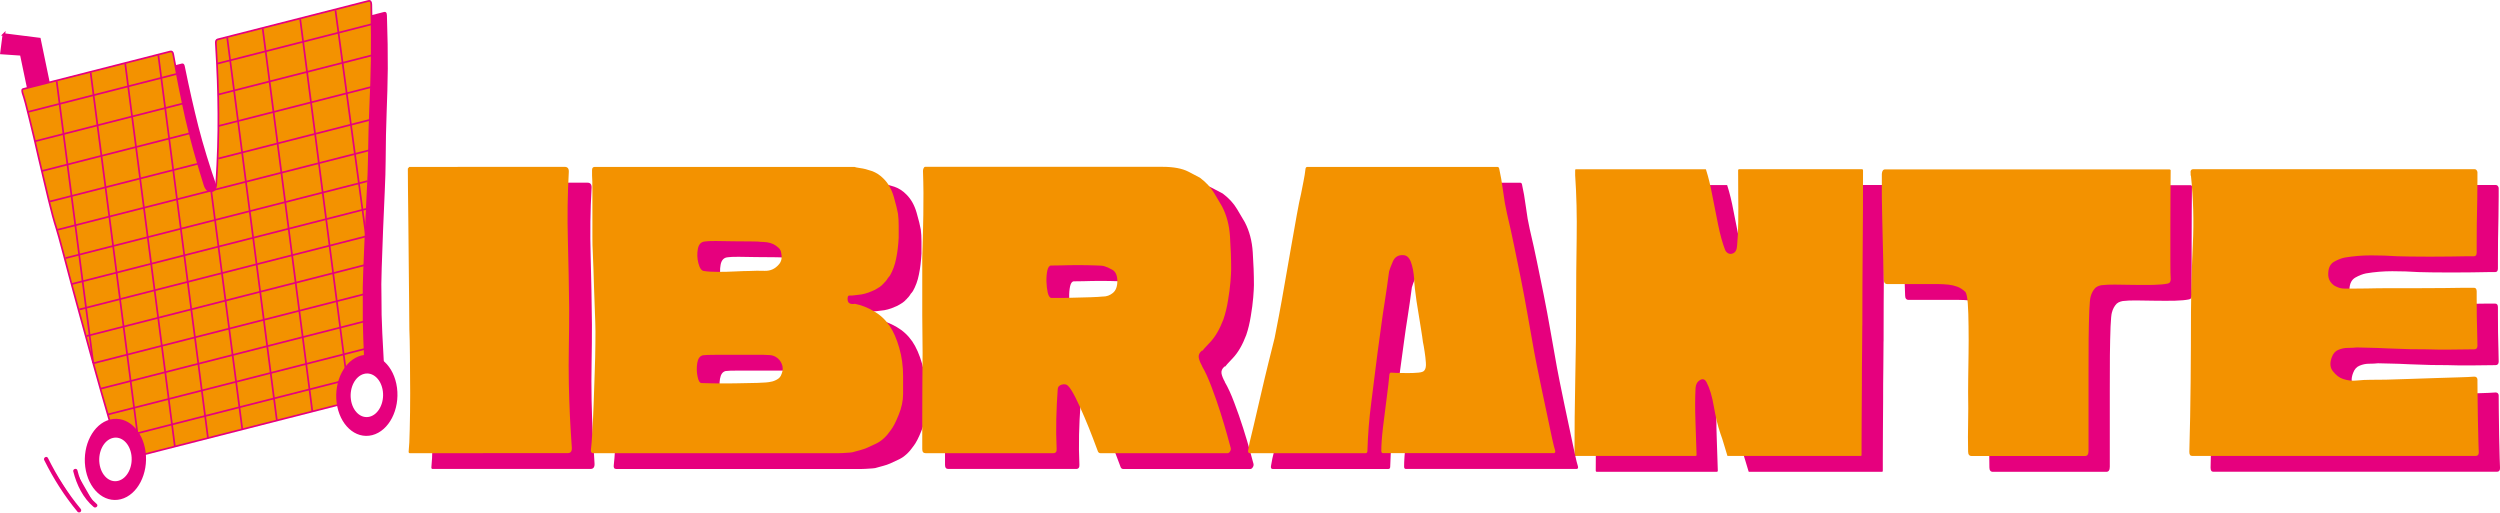 <svg viewBox="0 0 724.82 148.61" xmlns:xlink="http://www.w3.org/1999/xlink" height="52.43mm" width="255.7mm" xmlns="http://www.w3.org/2000/svg" id="Capa_2"><defs><style>.cls-1,.cls-2,.cls-3,.cls-4{stroke-width:0px;}.cls-1,.cls-5,.cls-6{fill:#e6007e;}.cls-7{filter:url(#outer-glow-1);}.cls-2{fill:none;}.cls-3,.cls-8{fill:#f39200;}.cls-5{stroke-width:.75px;}.cls-5,.cls-6,.cls-8{stroke:#e6007e;stroke-miterlimit:10;}.cls-4{fill:#fff;}.cls-8{stroke-width:.5px;}</style><filter filterUnits="userSpaceOnUse" id="outer-glow-1"><feOffset dy="0" dx="0"></feOffset><feGaussianBlur stdDeviation="4" result="blur"></feGaussianBlur><feFlood flood-opacity="1" flood-color="#f7e004"></feFlood><feComposite operator="in" in2="blur"></feComposite><feComposite in="SourceGraphic"></feComposite></filter></defs><g id="Capa_1-2"><g class="cls-7"><path d="M546.09,98.96c0,2.13-.02,4.73-.06,7.78-.05,3.03-.06,6.2-.06,9.51s-.02,6.38-.06,9.3c-.02,2.92-.03,5.37-.03,7.36v3.49c0,.25-.06.38-.19.38h-38.58c-.13,0-.19-.08-.19-.25-.34-1.06-.66-2.11-.95-3.15-.3-1.06-.65-2.12-1.05-3.2-.75-2.21-1.36-4.8-1.87-7.74-.49-2.94-1.2-5.3-2.13-7.07-.47-.86-1.1-1.06-1.9-.59-.79.48-1.21,1.25-1.27,2.31-.15,2.81-.16,6.02-.03,9.63.14,3.62.25,6.85.32,9.68,0,.25-.1.38-.29.38h-34.81c-.19,0-.29-.13-.29-.38,0-7.24.07-14.48.22-21.75.17-7.26.25-14.51.25-21.75,0-6.25.05-12.66.16-19.22.1-6.56-.05-12.66-.44-18.3v-1.35c0-.25.06-.38.19-.38h37.6c.13,0,.19.08.19.25.65,2.02,1.25,4.46,1.78,7.32.55,2.86,1.12,5.74,1.71,8.62.59,2.86,1.25,5.26,2,7.19.19.45.49.79.92,1.01.44.2.86.21,1.27.04.8-.25,1.24-1.05,1.3-2.4.19-1.85.29-4.09.32-6.73.04-2.63.04-5.31,0-8.03-.02-2.74-.03-5.05-.03-6.9,0-.25.1-.38.32-.38h35.57c.21,0,.32.13.32.38v.25c0,7.49-.03,14.96-.1,22.42-.06,7.44-.1,14.85-.1,22.25Z" class="cls-1"></path><path d="M635.51,53.91c0,1.77-.02,4.23-.06,7.36-.02,3.11-.03,6.37-.03,9.76v9.13c0,2.67.03,4.45.1,5.34,0,.79-.3,1.22-.89,1.3-.94.2-2.3.33-4.09.38-1.8.03-3.71.03-5.74,0-2.03-.05-3.86-.08-5.49-.08s-2.74.04-3.33.13c-.4,0-.81.07-1.21.21-.4.12-.76.32-1.08.59-.68.7-1.14,1.58-1.4,2.61-.15.45-.28,1.8-.38,4.04-.09,2.25-.15,5.01-.19,8.29-.02,3.26-.03,6.69-.03,10.31v22.04c0,.99-.34,1.47-1.02,1.47h-32.87c-.68,0-1.02-.43-1.02-1.3-.06-2.83-.06-5.59,0-8.29s.06-5.66,0-8.92c0-.69,0-2.08.03-4.16.04-2.07.07-4.43.1-7.07.04-2.63.04-5.26,0-7.87-.02-2.61-.1-4.81-.22-6.6-.13-1.79-.36-2.91-.7-3.37-.75-.69-1.52-1.2-2.35-1.51-.82-.3-1.67-.5-2.54-.59-1.06-.11-2.13-.17-3.2-.17h-14.53c-.68,0-1.02-.43-1.02-1.3,0,0-.03-.98-.1-2.94-.06-1.99-.13-4.39-.19-7.19-.06-2.83-.13-5.55-.19-8.16s-.1-4.52-.1-5.76v-6.6c.06-.86.39-1.3.98-1.3h82.43s.05.03.16.08c.1.03.16.08.16.17Z" class="cls-1"></path><path d="M724.44,114.82c0,.62,0,2.01.03,4.16.04,2.17.07,4.54.1,7.15.04,2.61.1,4.87.16,6.77.06,1.88.1,2.82.1,2.82,0,.7-.3,1.05-.89,1.05h-82.24c-.53,0-.79-.39-.79-1.18.19-6.7.32-13.44.38-20.23.06-6.78.1-13.57.1-20.36.06-6.5.24-13.06.54-19.69.32-6.61.13-13.18-.54-19.69-.06-.08-.1-.19-.1-.34v-.34c-.13-.86.13-1.3.79-1.3h81.54c.4,0,.67.27.82.8v2.52c0,1.58-.02,3.51-.06,5.81-.05,2.27-.09,4.59-.13,6.94-.02,2.33-.03,4.27-.03,5.81v2.31c0,.7-.27,1.05-.79,1.05h-1.94c-1.29,0-2.91.03-4.85.08-1.93.03-3.93.04-6.03.04s-4.01-.01-5.74-.04c-1.71-.05-2.94-.08-3.68-.08-2.52-.17-5.06-.25-7.61-.25s-5.1.21-7.61.63c-1,.2-2.03.61-3.11,1.22-1.06.62-1.62,1.71-1.68,3.28-.06.99.14,1.83.63,2.52.51.7,1.09,1.18,1.75,1.43.74.37,1.52.55,2.35.55h2.44c.8,0,2.17-.01,4.12-.04,1.97-.05,4.23-.08,6.79-.08h7.93c2.73,0,5.27-.01,7.61-.04,2.36-.05,4.33-.08,5.9-.08h2.73c.52,0,.79.36.79,1.05v2.19c0,1.43,0,3.13.03,5.09.04,1.94.08,3.74.13,5.43.04,1.66.06,2.67.06,3.03,0,.7-.31,1.05-.92,1.05-2.33,0-4.66.03-6.98.08-2.33.03-4.66,0-6.98-.08-1.13,0-2.69-.01-4.7-.04-1.99-.05-4.06-.13-6.22-.21-2.16-.11-4.11-.18-5.84-.21-1.71-.05-2.84-.08-3.36-.08-.75.08-1.6.13-2.57.13s-1.86.19-2.73.55c-.87.34-1.51,1.04-1.9,2.1-.66,1.68-.56,3.07.32,4.16.86,1.09,1.82,1.83,2.89,2.19,1.33.45,2.67.61,4,.46,1.33-.14,2.65-.21,3.97-.21,1.02,0,2.51-.01,4.51-.04,1.98-.05,4.23-.13,6.73-.21,2.49-.08,4.98-.17,7.46-.25,2.49-.08,4.76-.15,6.79-.21,2.03-.05,3.57-.13,4.63-.21.61,0,.92.36.92,1.05Z" class="cls-1"></path><path d="M539.93,94.37c0,2.13-.02,4.73-.06,7.78-.05,3.03-.06,6.2-.06,9.51s-.02,6.38-.06,9.3c-.02,2.92-.03,5.37-.03,7.36v3.49c0,.25-.06.38-.19.38h-38.58c-.13,0-.19-.08-.19-.25-.34-1.06-.66-2.11-.95-3.15-.3-1.06-.65-2.12-1.05-3.2-.75-2.21-1.36-4.8-1.87-7.74-.49-2.94-1.2-5.3-2.13-7.07-.47-.86-1.1-1.06-1.9-.59-.79.48-1.21,1.25-1.27,2.31-.15,2.81-.16,6.02-.03,9.63.14,3.62.25,6.85.32,9.68,0,.25-.1.38-.29.38h-34.81c-.19,0-.29-.13-.29-.38,0-7.24.07-14.48.22-21.75.17-7.26.25-14.51.25-21.75,0-6.25.05-12.66.16-19.22.1-6.56-.05-12.66-.44-18.3v-1.35c0-.25.06-.38.19-.38h37.6c.13,0,.19.08.19.25.65,2.02,1.25,4.46,1.78,7.32.55,2.86,1.12,5.74,1.71,8.62.59,2.86,1.25,5.26,2,7.19.19.45.49.79.92,1.01.44.2.86.21,1.27.04.8-.25,1.24-1.05,1.3-2.4.19-1.85.29-4.09.32-6.73.04-2.63.04-5.31,0-8.03-.02-2.74-.03-5.05-.03-6.9,0-.25.1-.38.32-.38h35.57c.21,0,.32.13.32.38v.25c0,7.49-.03,14.96-.1,22.42-.06,7.44-.1,14.85-.1,22.25Z" class="cls-3"></path><path d="M629.34,49.32c0,1.77-.02,4.23-.06,7.36-.02,3.11-.03,6.37-.03,9.76v9.13c0,2.67.03,4.45.1,5.34,0,.79-.3,1.22-.89,1.3-.94.2-2.3.33-4.09.38-1.8.03-3.71.03-5.74,0-2.03-.05-3.86-.08-5.49-.08s-2.74.04-3.33.13c-.4,0-.81.07-1.21.21-.4.12-.76.32-1.08.59-.68.7-1.14,1.58-1.4,2.61-.15.45-.28,1.8-.38,4.04-.09,2.25-.15,5.01-.19,8.29-.02,3.26-.03,6.69-.03,10.31v22.04c0,.99-.34,1.47-1.02,1.47h-32.87c-.68,0-1.02-.43-1.02-1.3-.06-2.83-.06-5.59,0-8.29s.06-5.66,0-8.92c0-.69,0-2.08.03-4.16.04-2.07.07-4.43.1-7.07.04-2.63.04-5.26,0-7.87-.02-2.61-.1-4.81-.22-6.6-.13-1.79-.36-2.91-.7-3.37-.75-.69-1.52-1.2-2.35-1.51-.82-.3-1.67-.5-2.54-.59-1.06-.11-2.13-.17-3.2-.17h-14.53c-.68,0-1.02-.43-1.02-1.3,0,0-.03-.98-.1-2.94-.06-1.99-.13-4.39-.19-7.19-.06-2.83-.13-5.55-.19-8.16s-.1-4.52-.1-5.76v-6.6c.06-.86.39-1.3.98-1.3h82.43s.05.03.16.08c.1.03.16.08.16.17Z" class="cls-3"></path><path d="M718.28,110.23c0,.62,0,2.01.03,4.16.04,2.17.07,4.54.1,7.15.04,2.61.1,4.87.16,6.77.06,1.88.1,2.82.1,2.82,0,.7-.3,1.05-.89,1.05h-82.24c-.53,0-.79-.39-.79-1.18.19-6.7.32-13.44.38-20.23.06-6.78.1-13.57.1-20.36.06-6.5.24-13.06.54-19.69.32-6.61.13-13.18-.54-19.69-.06-.08-.1-.19-.1-.34v-.34c-.13-.86.13-1.3.79-1.3h81.54c.4,0,.67.27.82.8v2.52c0,1.58-.02,3.51-.06,5.81-.05,2.27-.09,4.59-.13,6.94-.02,2.33-.03,4.27-.03,5.81v2.31c0,.7-.27,1.05-.79,1.05h-1.94c-1.29,0-2.91.03-4.85.08-1.93.03-3.93.04-6.03.04s-4.01-.01-5.74-.04c-1.71-.05-2.94-.08-3.68-.08-2.52-.17-5.06-.25-7.61-.25s-5.1.21-7.61.63c-1,.2-2.03.61-3.11,1.22-1.06.62-1.62,1.71-1.68,3.28-.06.99.14,1.83.63,2.52.51.7,1.09,1.18,1.75,1.43.74.37,1.52.55,2.35.55h2.44c.8,0,2.17-.01,4.12-.04,1.97-.05,4.23-.08,6.79-.08h7.93c2.73,0,5.27-.01,7.61-.04,2.36-.05,4.33-.08,5.9-.08h2.73c.52,0,.79.36.79,1.05v2.19c0,1.43,0,3.13.03,5.09.04,1.94.08,3.74.13,5.43.04,1.66.06,2.67.06,3.03,0,.7-.31,1.05-.92,1.05-2.33,0-4.66.03-6.98.08-2.33.03-4.66,0-6.98-.08-1.13,0-2.69-.01-4.7-.04-1.99-.05-4.06-.13-6.22-.21-2.16-.11-4.11-.18-5.84-.21-1.71-.05-2.84-.08-3.36-.08-.75.08-1.6.13-2.57.13s-1.86.19-2.73.55c-.87.34-1.51,1.04-1.9,2.1-.66,1.68-.56,3.07.32,4.16.86,1.09,1.82,1.83,2.89,2.19,1.33.45,2.67.61,4,.46,1.33-.14,2.65-.21,3.97-.21,1.02,0,2.51-.01,4.51-.04,1.98-.05,4.23-.13,6.73-.21,2.49-.08,4.98-.17,7.46-.25,2.49-.08,4.76-.15,6.79-.21,2.03-.05,3.57-.13,4.63-.21.61,0,.92.36.92,1.05Z" class="cls-3"></path><path d="M456.96,135.96h-49.33c-.37,0-.54-.22-.54-.67,0-1.65.15-3.91.48-6.76.34-2.88.7-5.77,1.09-8.65.38-2.91.65-5.17.78-6.76.08-.42.31-.59.65-.5.15,0,.69.03,1.6.08.93.03,1.95.04,3.09.04s2.18-.04,3.09-.13c.93-.08,1.5-.3,1.73-.67.36-.44.49-1.19.41-2.23-.07-1.06-.2-2.14-.37-3.23-.16-1.11-.32-2.03-.48-2.73-.07-.69-.3-2.21-.68-4.54-.39-2.32-.78-4.79-1.19-7.39-.39-2.6-.61-4.73-.68-6.39-.14-1.95-.46-3.59-.95-4.91-.5-1.31-1.25-1.97-2.24-1.97-1.43-.08-2.43.54-2.99,1.85-.57,1.32-.93,2.29-1.09,2.9-.43,3.28-.84,6.12-1.22,8.53-.39,2.42-.74,4.79-1.05,7.14-.32,2.33-.7,5.07-1.12,8.23-.57,4.68-1.16,9.37-1.77,14.07s-.99,9.39-1.12,14.03c0,.45-.19.67-.54.67h-33.5c-.43,0-.61-.26-.54-.8.14-.61.27-1.35.41-2.23.22-.81.63-2.5,1.22-5.08.61-2.6,1.29-5.52,2.04-8.78.75-3.25,1.49-6.39,2.24-9.41.75-3.05,1.33-5.42,1.77-7.1.29-1.4.7-3.5,1.22-6.3.54-2.83,1.1-5.98,1.7-9.45.61-3.5,1.22-6.98,1.83-10.46.61-3.47,1.16-6.6,1.66-9.37.49-2.77.92-4.85,1.26-6.26.22-1.23.46-2.44.71-3.61.25-1.2.44-2.42.58-3.65.07-.34.25-.5.54-.5h55.07c.29,0,.48.17.54.5.42,1.85.8,4.01,1.12,6.47.31,2.47.69,4.62,1.12,6.47.83,3.53,1.54,6.71,2.11,9.54.59,2.8,1.23,5.97,1.94,9.49.7,3.51,1.36,7.02,1.97,10.54.61,3.53,1.23,7.05,1.87,10.54.14.7.39,2.05.78,4.03.41,2,.87,4.24,1.39,6.76.54,2.5,1.07,5.02,1.6,7.56.54,2.55,1,4.75,1.39,6.6.41,1.85.71,3.09.92,3.7.15.54-.02.8-.51.8Z" class="cls-1"></path><path d="M125.28,52.96h45.05c.86,0,1.26.53,1.19,1.55-.37,6.45-.46,13.01-.27,19.7.18,6.67.31,13.31.37,19.91,0,3.7-.03,7.35-.1,10.96s-.07,7.27,0,10.96c.07,3.09.17,6.13.31,9.16.15,3.02.34,6.08.54,9.16.07,1.07-.33,1.6-1.19,1.6h-45.76c-.3,0-.41-.22-.34-.67.14-1.14.24-3.25.31-6.3.08-3.08.14-6.53.14-10.38s-.03-7.45-.07-10.84c-.03-3.38-.08-5.97-.17-7.73,0-2.1-.03-4.85-.07-8.28-.03-3.44-.06-7.14-.1-11.09-.03-3.97-.06-7.82-.1-11.55-.03-3.75-.06-7.03-.1-9.83-.03-2.83-.03-4.77-.03-5.84l.41-.5Z" class="cls-1"></path><path d="M268.44,113.66v5.17c0,1.93-.43,3.95-1.29,6.05-.84,2.1-1.62,3.6-2.34,4.49-1.21,1.76-2.57,3.02-4.11,3.78-1.52.74-2.39,1.13-2.62,1.22-.64.28-1.28.5-1.94.67-.64.17-1.31.36-2,.55-.14.08-.54.16-1.22.21-.68.03-1.36.07-2.04.13-.68.03-1.09.04-1.22.04h-70.97c-.59,0-.84-.35-.75-1.05.14-1.06.27-2.78.41-5.17.14-2.37.25-5.05.37-8.02.11-2.99.21-6.03.31-9.12.11-3.08.18-5.89.2-8.44.04-2.54.03-4.54-.03-5.97-.14-3.41-.26-6.86-.37-10.33-.09-3.47-.22-6.97-.37-10.5-.07-.86-.1-2.31-.1-4.33v-13.23c0-2.02-.03-3.47-.1-4.37v-1.55c0-.61.25-.92.75-.92h75.35c.15.08.71.2,1.66.34.95.12,2.06.4,3.33.84,1.29.45,2.43,1.2,3.43,2.23,1.36,1.34,2.34,3.1,2.96,5.25.61,2.13,1.02,3.77,1.22,4.91.14,1.07.2,2.22.2,3.44v3.57c-.07,1.16-.16,2.17-.27,3.07-.09.87-.25,1.87-.48,2.98-.34,1.76-.94,3.4-1.8,4.91-.07,0-.14.08-.2.25-.16.17-.27.29-.34.38-.2.37-.46.71-.75,1.05-.2.2-.34.34-.41.42.07,0-.02.08-.24.25-.07,0-.1.04-.1.13-.27.28-.59.55-.95.8-.57.37-1.07.66-1.49.88-.43.2-1,.44-1.7.71-.73.25-1.41.44-2.04.55-.64.08-1.32.17-2.04.25-.57.08-1.04.12-1.43.08-.39-.05-.58.27-.58.97s.22,1.16.68,1.34c.45.17.93.2,1.43.08,1.85.37,3.69,1.08,5.5,2.14,1.81,1.04,3.33,2.44,4.55,4.2,1.13,1.68,2.07,3.82,2.82,6.43.75,2.58,1.12,5.32,1.12,8.23ZM233.21,112.98c.42-1.03.44-2.02.03-2.94-.39-.92-1-1.61-1.83-2.06-.5-.27-1.04-.43-1.63-.46-.57-.05-1.14-.08-1.7-.08h-14.13c-1.75,0-2.94.04-3.57.13-.87.2-1.41.95-1.63,2.23-.2,1.26-.19,2.55.07,3.86.25,1.32.65,1.97,1.22,1.97.36,0,1.44.03,3.26.08,1.81.03,3.91.03,6.28,0,2.39-.05,4.59-.09,6.59-.13,1.99-.05,3.3-.17,3.94-.34.56-.08,1.16-.3,1.8-.67.65-.36,1.09-.89,1.29-1.6ZM232.36,81.31c.79-.86,1.04-1.95.75-3.28-.07-.69-.34-1.24-.82-1.64-.46-.42-.93-.76-1.43-1.01-.57-.27-1.18-.46-1.83-.55-.64-.08-1.24-.13-1.8-.13-.37-.08-1.32-.13-2.85-.13s-3.22-.01-5.1-.04c-1.89-.05-3.6-.08-5.16-.08s-2.6.04-3.09.13c-1.16.08-1.86.82-2.11,2.18-.25,1.38-.2,2.76.17,4.16.36,1.41.89,2.14,1.6,2.23,1.06.17,2.43.25,4.11.25s3.35-.04,5.03-.13c1.67-.08,3.01-.13,4.01-.13,1.4-.08,2.9-.09,4.52-.04,1.61.03,2.94-.57,4.01-1.81Z" class="cls-1"></path><path d="M355.11,110.76c.93,1.58,1.84,3.57,2.75,6.01.93,2.42,1.78,4.87,2.58,7.39.79,2.5,1.44,4.69,1.97,6.6.54,1.88.88,3.13,1.02,3.74.07.37-.02.7-.24,1.01-.2.32-.44.46-.71.46h-36.82c-.43,0-.71-.26-.85-.8-.23-.61-.68-1.82-1.36-3.61-.68-1.82-1.49-3.8-2.41-5.97-.91-2.15-1.79-4.09-2.65-5.8-.87-1.7-1.58-2.83-2.14-3.36-.43-.44-1.04-.56-1.83-.34-.77.23-1.16.69-1.16,1.39-.2,2.75-.34,5.59-.41,8.53s-.03,5.83.1,8.65c.07.87-.25,1.3-.95,1.3h-37.06c-.64,0-.95-.39-.95-1.18v-9.58c0-2.86,0-5.89.03-9.12.04-3.21.07-6.3.07-9.24s-.03-5.42-.07-7.44c-.03-2.04-.03-3.19-.03-3.44v-16.51c.14-4.22.24-8.44.31-12.64.08-4.22.05-8.45-.1-12.69,0-.25.05-.5.17-.76.11-.27.27-.42.48-.42h68.76c3.19,0,5.69.46,7.51,1.39,1.81.92,2.93,1.51,3.36,1.76,1.78,1.32,3.19,2.85,4.21,4.58,1.04,1.71,1.77,2.96,2.21,3.74,1.33,2.55,2.11,5.46,2.31,8.74.22,3.26.34,6.42.34,9.49,0,.7-.07,1.89-.2,3.57-.14,1.66-.37,3.48-.71,5.46-.32,2-.76,3.81-1.32,5.46-1.07,2.84-2.34,5.04-3.84,6.64-1.49,1.58-2.24,2.39-2.24,2.48h-.2c-.73.62-1.02,1.3-.88,2.06.15.74.48,1.54.99,2.44ZM326.41,90.55c1.06,0,2.01-.35,2.85-1.05.86-.69,1.29-1.85,1.29-3.44s-.49-2.74-1.46-3.28c-.95-.53-1.75-.88-2.38-1.05-.37-.11-1.27-.18-2.72-.21-1.45-.05-3.07-.08-4.86-.08s-3.43.03-4.93.08c-1.48.03-2.43.04-2.85.04-.5,0-.87.46-1.09,1.39-.2.92-.3,2.01-.27,3.23.04,1.24.17,2.31.37,3.23.22.92.55,1.45.99,1.55h2.17c1.24,0,2.72-.02,4.42-.08,1.72-.05,3.36-.09,4.93-.13,1.56-.05,2.73-.13,3.53-.21Z" class="cls-1"></path><path d="M118.67,48.39l45.05-.02c.86,0,1.26.52,1.19,1.55-.36,6.45-.45,13.01-.27,19.7.18,6.67.31,13.31.38,19.91,0,3.7-.03,7.35-.1,10.96s-.07,7.27,0,10.96c.07,3.09.17,6.13.31,9.16.15,3.02.34,6.08.55,9.16.07,1.07-.33,1.6-1.19,1.6l-45.76.02c-.3,0-.41-.22-.34-.67.14-1.14.24-3.25.3-6.3.08-3.08.13-6.53.13-10.38s-.03-7.45-.07-10.84c-.03-3.38-.09-5.97-.17-7.73,0-2.1-.03-4.85-.07-8.28-.03-3.44-.06-7.14-.11-11.09-.03-3.97-.06-7.82-.11-11.55-.03-3.75-.06-7.03-.11-9.83-.03-2.82-.04-4.77-.04-5.84l.41-.5Z" class="cls-3"></path><path d="M261.83,109.08v5.17c0,1.93-.43,3.95-1.29,6.05-.84,2.1-1.62,3.6-2.34,4.49-1.21,1.76-2.57,3.02-4.11,3.78-1.52.74-2.39,1.13-2.62,1.22-.64.28-1.28.5-1.94.67-.64.17-1.31.36-2,.55-.14.08-.54.16-1.22.21-.68.03-1.36.07-2.04.13-.68.03-1.09.04-1.22.04h-70.97c-.59,0-.84-.35-.75-1.05.14-1.06.27-2.78.41-5.17.14-2.37.25-5.05.37-8.02.11-2.99.21-6.03.31-9.12.11-3.08.18-5.89.2-8.44.04-2.54.03-4.54-.03-5.97-.14-3.41-.26-6.86-.37-10.33-.09-3.47-.22-6.97-.37-10.5-.07-.86-.1-2.31-.1-4.33v-13.23c0-2.02-.03-3.47-.1-4.37v-1.55c0-.61.25-.92.75-.92h75.35c.15.08.71.2,1.66.34.95.12,2.06.4,3.33.84,1.29.45,2.43,1.2,3.43,2.23,1.36,1.34,2.34,3.1,2.96,5.25.61,2.13,1.02,3.77,1.22,4.91.14,1.07.2,2.22.2,3.44v3.57c-.07,1.16-.16,2.17-.27,3.07-.09.87-.25,1.87-.48,2.98-.34,1.76-.94,3.4-1.8,4.91-.07,0-.14.08-.2.25-.16.17-.27.29-.34.38-.2.37-.46.71-.75,1.05-.2.2-.34.34-.41.42.07,0-.02.08-.24.25-.07,0-.1.04-.1.13-.27.28-.59.55-.95.8-.57.37-1.07.66-1.49.88-.43.2-1,.44-1.7.71-.73.25-1.41.44-2.04.55-.64.08-1.32.17-2.04.25-.57.08-1.04.12-1.43.08-.39-.05-.58.27-.58.97s.22,1.16.68,1.34c.45.17.93.2,1.43.08,1.85.37,3.69,1.08,5.5,2.14,1.81,1.04,3.33,2.44,4.55,4.2,1.13,1.68,2.07,3.82,2.82,6.43.75,2.58,1.12,5.32,1.12,8.23ZM226.61,108.41c.42-1.03.44-2.02.03-2.94-.39-.92-1-1.61-1.83-2.06-.5-.27-1.04-.43-1.63-.46-.57-.05-1.14-.08-1.7-.08h-14.13c-1.75,0-2.94.04-3.57.13-.87.2-1.41.95-1.63,2.23-.2,1.26-.19,2.55.07,3.86.25,1.32.65,1.97,1.22,1.97.36,0,1.44.03,3.26.08,1.81.03,3.91.03,6.28,0,2.39-.05,4.59-.09,6.59-.13,1.99-.05,3.3-.17,3.94-.34.56-.08,1.16-.3,1.8-.67.65-.36,1.09-.89,1.29-1.6ZM225.76,76.73c.79-.86,1.04-1.95.75-3.28-.07-.69-.34-1.24-.82-1.64-.46-.42-.93-.76-1.43-1.01-.57-.27-1.18-.46-1.83-.55-.64-.08-1.24-.13-1.8-.13-.37-.08-1.32-.13-2.85-.13s-3.22-.01-5.1-.04c-1.89-.05-3.6-.08-5.16-.08s-2.6.04-3.09.13c-1.16.08-1.86.82-2.11,2.18-.25,1.38-.2,2.76.17,4.16.36,1.41.89,2.14,1.6,2.23,1.06.17,2.43.25,4.11.25s3.35-.04,5.03-.13c1.67-.08,3.01-.13,4.01-.13,1.4-.08,2.9-.09,4.52-.04,1.61.03,2.94-.57,4.01-1.81Z" class="cls-3"></path><path d="M348.51,106.18c.93,1.58,1.84,3.57,2.75,6.01.93,2.42,1.78,4.87,2.58,7.39.79,2.5,1.44,4.69,1.97,6.6.54,1.88.88,3.13,1.02,3.74.07.37-.02.7-.24,1.01-.2.32-.44.46-.71.46h-36.82c-.43,0-.71-.26-.85-.8-.23-.61-.68-1.82-1.36-3.61-.68-1.82-1.49-3.8-2.41-5.97-.91-2.15-1.79-4.09-2.65-5.8-.87-1.7-1.58-2.83-2.14-3.36-.43-.44-1.04-.56-1.83-.34-.77.23-1.16.69-1.16,1.39-.2,2.75-.34,5.59-.41,8.53-.07,2.94-.03,5.83.1,8.65.07.87-.25,1.3-.95,1.3h-37.06c-.64,0-.95-.39-.95-1.18v-9.58c0-2.86,0-5.89.03-9.12.04-3.21.07-6.3.07-9.24s-.03-5.42-.07-7.44c-.03-2.04-.03-3.19-.03-3.44v-16.51c.14-4.22.24-8.44.31-12.64.08-4.22.05-8.45-.1-12.69,0-.25.05-.5.17-.76.11-.27.27-.42.48-.42h68.76c3.19,0,5.69.46,7.51,1.39,1.81.92,2.93,1.51,3.36,1.76,1.78,1.32,3.19,2.85,4.21,4.58,1.04,1.71,1.77,2.96,2.21,3.74,1.33,2.55,2.11,5.46,2.31,8.74.22,3.26.34,6.42.34,9.49,0,.7-.07,1.89-.2,3.57-.14,1.66-.37,3.48-.71,5.46-.32,2-.76,3.81-1.32,5.46-1.07,2.84-2.34,5.04-3.84,6.64-1.49,1.58-2.24,2.39-2.24,2.48h-.2c-.73.62-1.02,1.3-.88,2.06.15.74.48,1.54.99,2.44ZM319.81,85.97c1.06,0,2.01-.35,2.85-1.05.86-.69,1.29-1.85,1.29-3.44s-.49-2.74-1.46-3.28c-.95-.53-1.75-.88-2.38-1.05-.37-.11-1.27-.18-2.72-.21-1.45-.05-3.07-.08-4.86-.08s-3.43.03-4.93.08c-1.48.03-2.43.04-2.85.04-.5,0-.87.46-1.09,1.39-.2.92-.3,2.01-.27,3.23.04,1.24.17,2.31.37,3.23.22.92.55,1.45.99,1.55h2.17c1.24,0,2.72-.02,4.42-.08,1.72-.05,3.36-.09,4.93-.13,1.56-.05,2.73-.13,3.53-.21Z" class="cls-3"></path><path d="M450.35,131.38h-49.33c-.37,0-.54-.22-.54-.67,0-1.65.15-3.91.48-6.76.34-2.88.7-5.77,1.09-8.65.38-2.91.65-5.17.78-6.76.08-.42.31-.59.65-.5.15,0,.69.03,1.6.08.93.03,1.95.04,3.09.04s2.18-.04,3.09-.13c.93-.08,1.5-.3,1.73-.67.36-.44.49-1.19.41-2.23-.07-1.06-.2-2.14-.37-3.23-.16-1.11-.32-2.03-.48-2.73-.07-.69-.3-2.21-.68-4.54-.39-2.32-.78-4.79-1.19-7.39-.39-2.6-.61-4.73-.68-6.39-.14-1.95-.46-3.59-.95-4.91-.5-1.31-1.25-1.97-2.24-1.97-1.43-.08-2.43.54-2.99,1.85-.57,1.32-.93,2.29-1.09,2.9-.43,3.28-.84,6.12-1.22,8.53-.39,2.42-.74,4.79-1.05,7.14-.32,2.33-.7,5.07-1.12,8.23-.57,4.68-1.16,9.37-1.77,14.07s-.99,9.39-1.12,14.03c0,.45-.19.67-.54.67h-33.5c-.43,0-.61-.26-.54-.8.14-.61.27-1.35.41-2.23.22-.81.63-2.5,1.22-5.08.61-2.6,1.29-5.52,2.04-8.78.75-3.25,1.49-6.39,2.24-9.41.75-3.05,1.33-5.42,1.77-7.1.29-1.4.7-3.5,1.22-6.3.54-2.83,1.1-5.98,1.7-9.45.61-3.5,1.22-6.98,1.83-10.46.61-3.47,1.16-6.6,1.66-9.37.49-2.77.92-4.85,1.26-6.26.22-1.23.46-2.44.71-3.61.25-1.2.44-2.42.58-3.65.07-.34.25-.5.54-.5h55.07c.29,0,.48.17.54.5.42,1.85.8,4.01,1.12,6.47.31,2.47.69,4.62,1.12,6.47.83,3.53,1.54,6.71,2.11,9.54.59,2.8,1.23,5.97,1.94,9.49.7,3.51,1.36,7.02,1.97,10.54.61,3.53,1.23,7.05,1.87,10.54.14.7.39,2.05.78,4.03.41,2,.87,4.24,1.39,6.76.54,2.5,1.07,5.02,1.6,7.56.54,2.55,1,4.75,1.39,6.6.41,1.85.71,3.09.92,3.7.15.54-.02.8-.51.8Z" class="cls-3"></path><line y2=".12" x2="226.96" y1="41.23" x1="146.33" class="cls-2"></line><path d="M1.11,10.02c3.44.43,6.88.87,10.32,1.3,1.4,6.76,2.8,13.53,4.21,20.29-1.97.42-3.93.84-5.9,1.26-1.19-5.71-2.39-11.42-3.58-17.12-1.91-.13-3.82-.26-5.73-.39.23-1.78.46-3.56.69-5.35Z" class="cls-5"></path><path d="M66.77,14.84L111.3,3.48c.57-.15.87.19.88.99.2,5.97.28,11.11.25,15.43-.05,4.3-.16,8.49-.33,12.59-.16,4.11-.26,8.86-.29,14.29-.01,2.33-.1,5.23-.26,8.7-.17,3.45-.33,7.14-.48,11.08-.13,3.91-.26,7.59-.4,11.06-.12,3.43-.15,6.29-.07,8.59-.02,3.37.06,6.83.24,10.4.2,3.53.36,6.69.5,9.44.16,2.73.28,4.66.37,5.77,0,.59-.21.94-.62,1.04l-71.32,18.19c-.31.08-.55-.1-.69-.54-.96-2.41-2.19-5.93-3.69-10.57-1.51-4.66-3.13-9.78-4.85-15.36-1.73-5.6-3.4-11.04-5-16.32-1.6-5.26-2.95-9.79-4.06-13.57-1.11-3.77-1.82-6.08-2.13-6.93-.69-1.93-1.53-4.66-2.49-8.22-.97-3.58-1.97-7.33-2.98-11.25-.99-3.91-1.93-7.49-2.82-10.73-.87-3.28-1.57-5.59-2.09-6.94-.18-.65-.15-1.01.09-1.07l43.62-11.12c.49-.13.8.16.9.82,1.28,6.29,2.59,12.09,3.94,17.42,1.36,5.34,3.23,11.41,5.6,18.21.43,1.26,1.1,1.86,2.02,1.81.94-.05,1.45-.78,1.51-2.21.41-6.92.56-13.31.46-19.15-.08-5.84-.38-12.27-.91-19.3-.1-.67.09-1.07.56-1.19Z" class="cls-1"></path><path d="M63.18,11.4L106.8.28c.56-.14.84.22.85,1.06.15,6.28.18,11.7.12,16.25-.08,4.53-.22,8.94-.43,13.25-.19,4.32-.32,9.33-.4,15.04-.03,2.45-.14,5.5-.33,9.15-.2,3.63-.38,7.51-.56,11.65-.16,4.11-.32,7.99-.48,11.63-.15,3.61-.2,6.62-.14,9.05-.05,3.54,0,7.19.15,10.95.16,3.72.3,7.05.41,9.95.13,2.87.24,4.91.31,6.08,0,.62-.21.98-.62,1.09l-69.86,17.82c-.31.08-.53-.11-.67-.58-.92-2.56-2.09-6.28-3.52-11.19-1.44-4.94-2.98-10.36-4.62-16.26-1.64-5.93-3.23-11.69-4.75-17.28-1.52-5.57-2.81-10.36-3.85-14.36-1.05-3.99-1.73-6.43-2.03-7.33-.66-2.04-1.46-4.93-2.36-8.7-.92-3.79-1.86-7.75-2.82-11.9-.93-4.14-1.82-7.92-2.67-11.35-.83-3.47-1.48-5.91-1.99-7.34-.17-.68-.14-1.07.09-1.13l42.73-10.9c.48-.12.78.18.87.88,1.2,6.64,2.43,12.78,3.7,18.41,1.29,5.64,3.06,12.07,5.33,19.28.41,1.33,1.06,1.98,1.96,1.94.92-.03,1.42-.8,1.49-2.3.46-7.28.66-14,.61-20.15-.03-6.15-.27-12.92-.73-20.34-.09-.7.09-1.13.55-1.25Z" class="cls-8"></path><line y2="43.58" x2="107" y1="66.63" x1="16.6" class="cls-8"></line><line y2="52.51" x2="106.52" y1="74.82" x1="19.03" class="cls-8"></line><line y2="60.49" x2="106.47" y1="82.35" x1="20.76" class="cls-8"></line><line y2="68.56" x2="105.98" y1="89.72" x1="23" class="cls-8"></line><line y2="76.84" x2="105.78" y1="97.41" x1="25.14" class="cls-8"></line><line y2="85.35" x2="105.34" y1="105.32" x1="27.03" class="cls-8"></line><line y2="93.26" x2="105.31" y1="112.66" x1="29.24" class="cls-8"></line><line y2="101.18" x2="105.7" y1="120.17" x1="31.22" class="cls-8"></line><line y2="108.73" x2="106.01" y1="127.25" x1="33.37" class="cls-8"></line><line y2="47.45" x2="57.45" y1="58.4" x1="14.5" class="cls-8"></line><line y2="38.64" x2="55.03" y1="49.58" x1="12.13" class="cls-8"></line><line y2="29.98" x2="53.15" y1="40.93" x1="10.21" class="cls-8"></line><line y2="21.45" x2="51.16" y1="32.45" x1="8.06" class="cls-8"></line><line y2="25.24" x2="107.57" y1="36.52" x1="63.35" class="cls-8"></line><line y2="34.76" x2="107.19" y1="45.95" x1="63.34" class="cls-8"></line><line y2="16.05" x2="107.79" y1="27.35" x1="63.48" class="cls-8"></line><line y2="7.02" x2="107.76" y1="18.45" x1="62.95" class="cls-8"></line><line y2="23.55" x2="16.43" y1="105.21" x1="27.02" class="cls-8"></line><line y2="21.04" x2="26.28" y1="132.11" x1="40.68" class="cls-8"></line><line y2="18.48" x2="36.31" y1="129.55" x1="50.71" class="cls-8"></line><line y2="16.04" x2="45.91" y1="127.1" x1="60.31" class="cls-8"></line><line y2="55.44" x2="61.25" y1="124.56" x1="70.26" class="cls-8"></line><line y2="10.94" x2="65.88" y1="121.91" x1="80.27" class="cls-8"></line><line y2="8.32" x2="76.17" y1="119.38" x1="90.57" class="cls-8"></line><line y2="5.55" x2="87.04" y1="116.52" x1="101.43" class="cls-8"></line><line y2="2.94" x2="97.25" y1="67.92" x1="106.06" class="cls-8"></line><path d="M114.61,112.5c.79,6.11-2.26,12.01-6.82,13.17-4.56,1.16-8.89-2.85-9.69-8.96-.79-6.11,2.26-12.01,6.82-13.17,4.56-1.16,8.89,2.85,9.69,8.96Z" class="cls-6"></path><path d="M111,113.42c.44,3.43-1.27,6.74-3.83,7.39s-4.99-1.6-5.44-5.03,1.27-6.74,3.83-7.39c2.56-.65,4.99,1.6,5.44,5.03Z" class="cls-4"></path><path d="M41.72,131.08c.79,6.11-2.26,12.01-6.82,13.17-4.56,1.16-8.89-2.85-9.69-8.96-.79-6.11,2.26-12.01,6.82-13.17,4.56-1.16,8.89,2.85,9.69,8.96Z" class="cls-6"></path><path d="M38.11,132.01c.44,3.43-1.27,6.74-3.83,7.39-2.56.65-4.99-1.6-5.44-5.03s1.27-6.74,3.83-7.39c2.56-.65,4.99,1.6,5.44,5.03Z" class="cls-4"></path><path d="M13.37,133.09c2.74,5.54,5.97,10.54,9.58,14.87" class="cls-1"></path><path d="M12.83,133.41c2.66,5.35,5.86,10.41,9.68,15,.51.62,1.4-.27.88-.88-3.75-4.51-6.88-9.5-9.49-14.75-.36-.72-1.44-.09-1.08.63h0Z" class="cls-1"></path><path d="M21.85,136.52c1.03,4.21,3.09,7.81,5.74,10.01" class="cls-1"></path><path d="M21.25,136.69c.96,3.85,2.82,7.69,5.9,10.29.61.52,1.5-.36.88-.88-2.93-2.47-4.66-6.07-5.58-9.73-.19-.78-1.4-.45-1.21.33h0Z" class="cls-1"></path></g></g></svg>